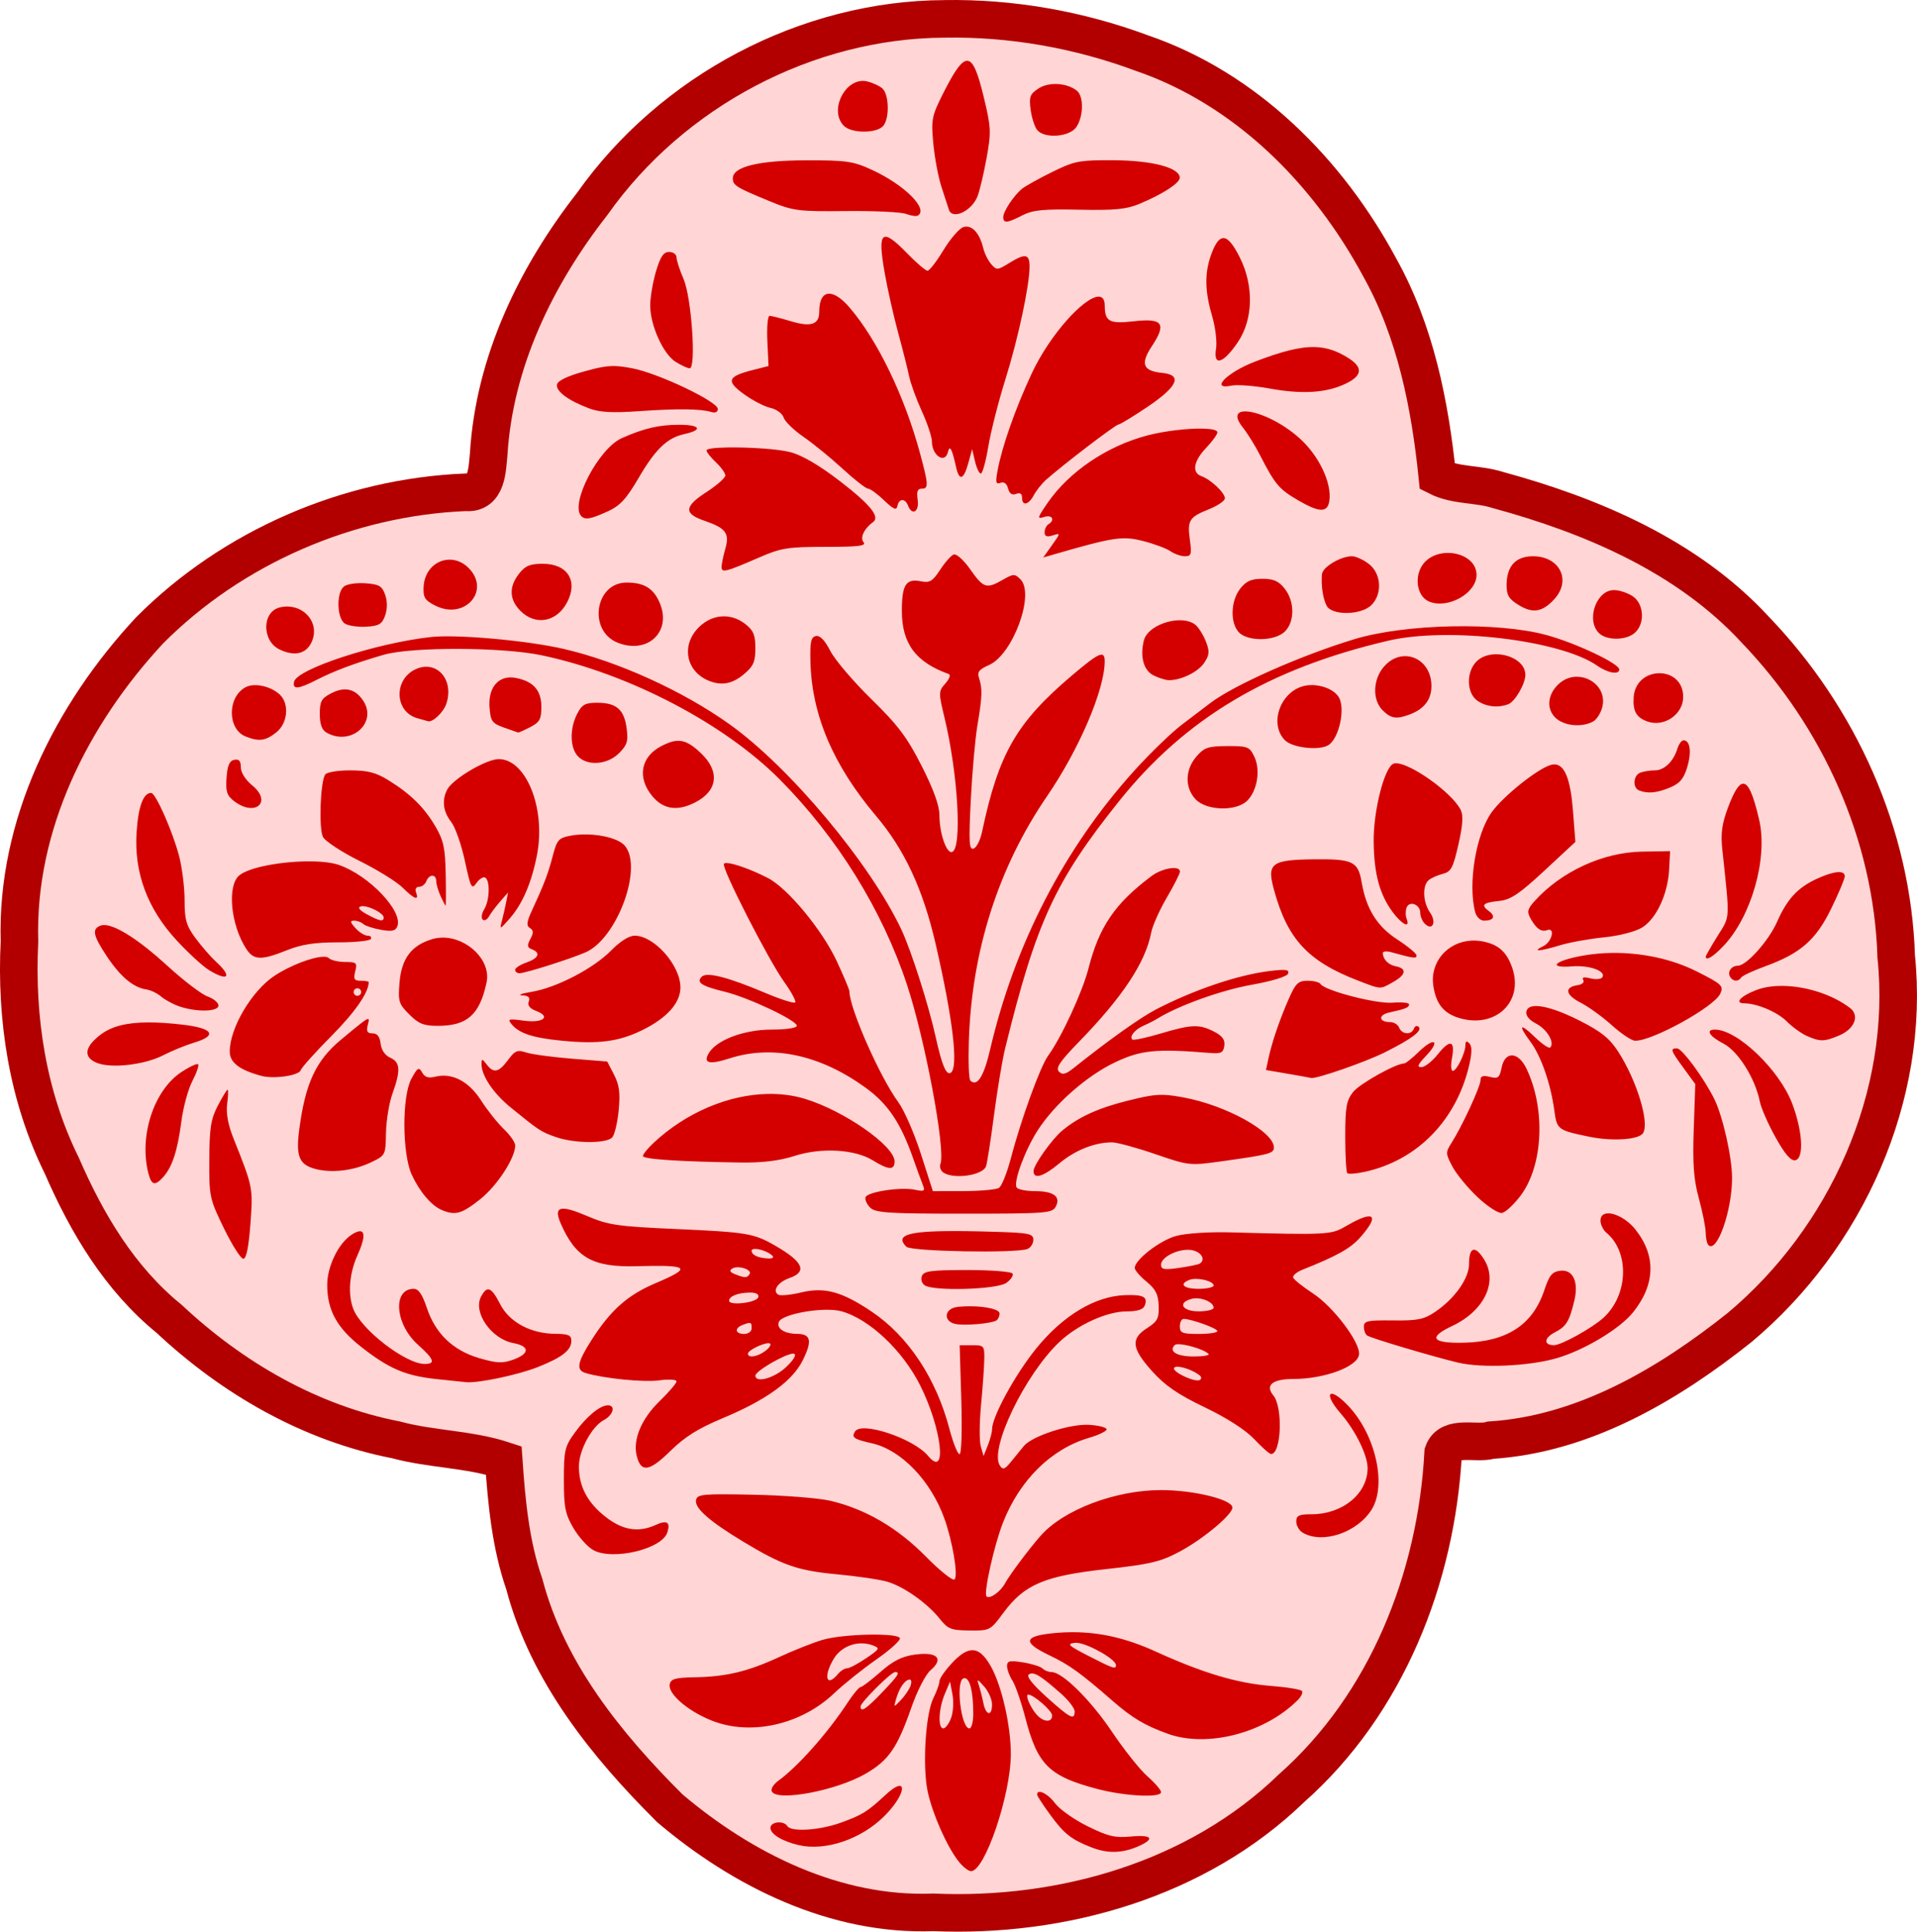 <?xml version="1.0" encoding="UTF-8" standalone="no"?>
<svg xmlns:rdf="http://www.w3.org/1999/02/22-rdf-syntax-ns#" xmlns="http://www.w3.org/2000/svg" height="145.11mm" width="144.04mm" version="1.1" xmlns:cc="http://creativecommons.org/ns#" xmlns:dc="http://purl.org/dc/elements/1.1/" viewBox="0 0 510.386 514.179">
<g transform="translate(-739.11 -230.29)">
<g>
<path d="m990.57 235.31c-36.787 0.189-72.596 19.266-93.784 49.254-14.995 19.198-26.078 42.053-27.573 66.669-0.404 3.995-0.398 10.642-6.119 10.097-31.242 1.254-62.152 14.595-84.203 36.802-20.75 22.337-35.527 51.742-34.601 82.799-1.021 20.464 2.152 41.225 11.305 59.7 6.659 15.345 15.416 30.041 28.555 40.726 16.873 15.799 37.537 27.746 60.371 32.196 9.409 2.544 19.495 2.429 28.703 5.469 0.766 11.06 1.79 22.297 5.483 32.946 6.17 23.45 21.846 42.827 38.701 59.623 19.448 16.498 44.143 28.73 70.191 27.734 34.373 1.497 70.283-8.741 95.383-33.054 25.333-22.429 38.576-55.975 40.362-89.327 1.717-4.814 8.885-2.126 12.702-3.307 24.761-1.591 47.178-14.827 66.175-29.951 28.443-23.782 45.568-61.59 41.737-98.812-0.998-32.47-15.155-63.694-37.557-87.006-18-19.493-43.379-30.315-68.539-37.158-5.21-1.686-11.171-1.055-16.064-3.543-1.973-19.198-5.815-38.636-15.354-55.702-13.736-25.527-35.597-47.598-63.454-57.093-16.71-6.197-34.589-9.366-52.417-9.062z" stroke="#b20000" stroke-width="10" fill="#ffd5d5"/>
<path d="m996.69 246.47c-1.579-0.112-3.526 2.828-6.519 8.771-2.986 5.93-3.17 6.868-2.578 13.23 0.35 3.766 1.335 8.994 2.189 11.617 0.854 2.623 1.737 5.332 1.963 6.019 0.917 2.791 6.08 0.379 7.621-3.561 0.579-1.479 1.665-6.064 2.412-10.189 1.258-6.949 1.2-8.15-0.783-16.352-1.515-6.263-2.725-9.425-4.305-9.537zm-27.785 5.359c-5.14-0.083-9.011 8.064-5.115 11.959 2.064 2.064 8.784 2.053 10.502-0.018 1.678-2.022 1.536-8.26-0.227-9.906-0.74-0.691-2.593-1.548-4.117-1.904-0.352-0.082-0.7-0.125-1.043-0.131zm51.902 0.844c-1.894-0.12-3.809 0.256-5.195 1.164-2.299 1.506-2.563 2.22-2.102 5.662 0.291 2.166 1.073 4.597 1.74 5.4 1.956 2.357 8.566 1.873 10.412-0.762 1.913-2.731 2.031-8.14 0.211-9.65-1.3-1.079-3.173-1.694-5.066-1.814zm11.781 20.271c-6.532 0.044-8.082 0.538-13.369 3.143-3.575 1.761-7.197 3.782-8.047 4.488-2.199 1.828-4.953 6.001-4.953 7.506 0 1.708 1.043 1.611 5.096-0.473 2.771-1.425 5.58-1.704 15.117-1.502 9.383 0.199 12.566-0.107 16-1.537 6.211-2.586 10.769-5.526 10.779-6.947 0.014-2.675-7.227-4.61-17.492-4.674-1.162-0.007-2.198-0.01-3.131-0.004zm-78.869 0.025c-12.64 0.022-19.5 1.703-19.5 4.779 0 1.871 0.866 2.416 9.5 5.975 6.625 2.731 7.729 2.877 20.625 2.746 7.494-0.076 14.694 0.265 16 0.758 1.306 0.493 2.712 0.698 3.125 0.455 2.928-1.724-3.536-8.172-12.197-12.17-4.995-2.305-6.76-2.562-17.553-2.543zm42.705 17.641c-0.271-0.003-0.545 0.04-0.82 0.127-1.079 0.343-3.464 3.098-5.297 6.123-1.833 3.025-3.745 5.498-4.248 5.498s-2.884-2.025-5.289-4.5c-6.948-7.149-8.107-6.178-6.113 5.117 0.765 4.336 2.375 11.483 3.576 15.883s2.511 9.589 2.91 11.529c0.399 1.941 1.929 6.158 3.4 9.371 1.471 3.213 2.676 6.823 2.676 8.021 0 3.781 3.491 6.092 4.271 2.828 0.479-2.002 1.101-0.852 2.164 4 0.833 3.804 2.022 3.438 3.246-1l1.035-3.75 0.766 3.25c0.422 1.788 1.119 3.25 1.551 3.25s1.33-3.263 1.996-7.25c0.666-3.987 2.696-11.975 4.51-17.75 3.412-10.861 6.461-25.066 6.461-30.109 0-3.408-1.127-3.593-5.486-0.898-3.053 1.887-3.299 1.9-4.732 0.25-0.832-0.957-1.779-2.867-2.103-4.242-0.84-3.554-2.575-5.729-4.473-5.748zm68.268 3.059c-1.001 0.107-1.915 1.336-2.846 3.662-2.055 5.135-2.063 10.198-0.029 17.047 0.879 2.96 1.353 6.895 1.053 8.744-0.78 4.804 1.935 3.979 5.816-1.77 4.084-6.049 4.295-14.97 0.533-22.494-1.806-3.613-3.24-5.327-4.527-5.189zm-147.43 3.689c-1.498 0-2.325 1.224-3.5 5.182-0.846 2.85-1.539 6.929-1.539 9.064 0 5.278 3.47 12.962 6.781 15.016 1.495 0.927 3.169 1.698 3.719 1.713 1.793 0.049 0.523-18.754-1.601-23.711-1.044-2.436-1.899-5.066-1.899-5.846s-0.882-1.418-1.961-1.418zm42.881 11.123c-1.804-0.191-2.92 1.44-2.92 4.838 0 3.341-2.212 4.081-7.465 2.5-2.67-0.803-5.259-1.461-5.756-1.461-0.497 0-0.763 3.008-0.592 6.684l0.312 6.682-4.211 1.068c-6.711 1.701-7.158 2.925-2.344 6.412 2.294 1.661 5.473 3.308 7.066 3.658 1.605 0.353 3.171 1.496 3.51 2.564 0.337 1.061 2.716 3.375 5.287 5.144 2.571 1.769 7.262 5.595 10.424 8.502 3.162 2.907 6.208 5.285 6.768 5.285 0.56 0 2.475 1.397 4.258 3.103 2.555 2.446 3.309 2.763 3.564 1.5 0.407-2.02 2.058-2.081 2.816-0.104 1.076 2.804 3.038 1.661 2.574-1.5-0.336-2.288-0.054-3 1.191-3 1.737 0 1.663-1.206-0.59-9.5-4.114-15.145-11.269-29.96-18.643-38.6-2.03-2.379-3.849-3.629-5.252-3.777zm71.389 0.777c-3.771 0.145-12.873 9.973-17.81 20.602-4.356 9.376-7.845 19.328-9.031 25.762-0.57 3.089-0.43 3.66 0.787 3.193 0.943-0.362 1.678 0.181 2.021 1.492 0.362 1.385 1.06 1.86 2.131 1.449 1.05-0.403 1.594-0.063 1.594 0.996 0 2.329 1.736 1.971 3.121-0.643 0.656-1.238 2.134-3.09 3.285-4.115 4.45-3.963 18.423-14.638 19.236-14.697 0.471-0.034 4.007-2.185 7.857-4.779 7.965-5.367 9.275-8.438 3.824-8.967-5.143-0.499-5.884-2.391-2.772-7.094 3.99-6.029 2.931-7.524-4.721-6.658-6.609 0.748-7.787 0.116-7.816-4.189-0.011-1.673-0.651-2.392-1.707-2.352zm57.73 13.418c-4.046-0.124-8.909 1.149-16.039 3.881-7.443 2.853-12.108 7.614-6.25 6.381 1.512-0.318 6.125 0.035 10.25 0.785 8.524 1.55 14.915 1.158 20-1.225 4.686-2.196 4.9-4.419 0.68-7.027-2.842-1.756-5.494-2.698-8.641-2.795zm-186.37 5.057c-2.289-0.066-4.391 0.365-8.17 1.404-4.524 1.244-7.111 2.485-7.312 3.51-0.35 1.783 2.997 4.266 8.57 6.357 2.787 1.046 6.164 1.233 13.242 0.734 10.196-0.718 16.448-0.649 19.25 0.215 1.067 0.329 1.75 0.015 1.75-0.805 0-1.947-15.694-9.434-22.607-10.785-1.909-0.373-3.349-0.591-4.723-0.631zm168.13 12.072c-2.563-0.152-3.502 1.167-0.996 4.301 1.21 1.514 3.239 4.779 4.508 7.254 4.051 7.901 5.087 9.128 10.188 12.098 5.708 3.323 7.861 3.353 8.322 0.117 0.676-4.742-2.783-11.993-7.924-16.615-4.817-4.331-10.802-6.959-14.098-7.154zm-151.09 3.553c-5.353 0-9.35 0.931-15.252 3.549-6.226 2.762-13.944 17.631-10.789 20.785 1.038 1.038 2.501 0.774 6.984-1.262 3.318-1.507 4.975-3.295 8.254-8.908 4.477-7.666 7.607-10.678 12.131-11.672 5.082-1.116 4.348-2.492-1.328-2.492zm139.39 1.025c-3.912-0.083-10.016 0.576-14.74 1.816-10.767 2.827-20.835 9.637-26.57 17.973-2.754 4.002-2.834 4.337-0.904 3.725 2.147-0.682 2.996 0.802 1.121 1.961-0.55 0.34-1 1.297-1 2.127 0 1.088 0.597 1.319 2.148 0.826 2.136-0.678 2.135-0.661-0.186 2.598l-2.334 3.281 2.436-0.707c16.31-4.725 18.628-5.081 24.082-3.699 2.944 0.746 6.241 1.967 7.326 2.715 1.085 0.748 2.832 1.359 3.885 1.359 1.677 0 1.841-0.526 1.328-4.271-0.728-5.311-0.227-6.128 5.066-8.246 2.336-0.935 4.248-2.247 4.248-2.916 0-1.451-3.786-5.015-6.25-5.885-2.625-0.927-2.114-4.003 1.25-7.523 1.65-1.727 3-3.593 3-4.148 0-0.618-1.559-0.935-3.906-0.984zm-126.46 5.016c-3.259 0.053-5.639 0.304-5.639 0.785 0 0.454 1.125 1.882 2.5 3.174 1.375 1.292 2.5 2.869 2.5 3.506s-2.274 2.631-5.053 4.432c-5.91 3.829-6.046 5.707-0.551 7.592 5.763 1.976 6.785 3.347 5.596 7.494-0.546 1.905-0.992 4.083-0.992 4.838 0 1.617 1.08 1.342 10-2.535 5.852-2.544 7.612-2.826 17.664-2.826 8.819 0 10.949-0.263 10.129-1.25-0.995-1.198 0.16-3.623 2.562-5.375 1.886-1.376-0.801-4.681-8.83-10.859-5.53-4.255-10.081-6.916-13.228-7.732-3.355-0.87-11.226-1.331-16.658-1.242zm191.34 28.076c-2.391 0.094-4.763 1.04-6.231 3.014-2.459 3.308-1.612 8.56 1.6 9.912 5.008 2.108 12.656-2.181 12.656-7.098 0-3.772-4.04-5.984-8.025-5.828zm-130.87 0.408c-0.126-0.025-0.235-0.02-0.326 0.016-0.706 0.277-2.333 2.117-3.615 4.09-1.983 3.052-2.744 3.505-5.104 3.033-3.972-0.794-5.064 0.909-5.064 7.889 0 8.684 3.715 13.677 12.5 16.801 0.55 0.196 0.14 1.325-0.912 2.51-1.845 2.078-1.853 2.396-0.234 9.104 3.62 14.998 4.736 34.851 2.01 35.75-1.483 0.489-3.363-4.992-3.363-9.805 0-2.541-1.559-6.86-4.73-13.102-3.888-7.652-6.279-10.825-13.422-17.811-4.78-4.675-9.684-10.434-10.896-12.799-1.453-2.834-2.758-4.185-3.828-3.967-1.317 0.269-1.595 1.552-1.467 6.799 0.345 14.176 6.05 27.594 17.455 41.066 7.625 9.007 12.522 19.531 15.896 34.164 4.611 19.992 6.12 32.921 3.996 34.234-1.185 0.732-2.344-2.027-3.992-9.498-1.865-8.455-6.484-22.942-9.086-28.5-8.249-17.618-29.769-43.35-45.828-54.797-12.501-8.911-29.807-16.758-44.256-20.068-9.738-2.231-28.293-3.889-35.168-3.143-14.53 1.578-35.804 8.529-36.498 11.926-0.434 2.124 1.098 1.993 6.016-0.516 4.764-2.43 10.06-4.413 17.809-6.668 7.415-2.158 31.572-2.089 42.072 0.119 23.196 4.878 48.597 18.124 63.453 33.092 15.276 15.39 27.251 34.704 33.824 54.555 4.84 14.616 10.341 44.038 8.924 47.73-0.311 0.81 0.062 1.869 0.83 2.356 2.871 1.818 10.38 0.702 11.293-1.678 0.294-0.767 1.252-6.891 2.129-13.609 0.877-6.718 2.208-14.708 2.957-17.756 8.255-33.583 13.267-44.476 30.26-65.75 17.667-22.118 39.896-35.381 71.758-42.82 16.003-3.736 45.916-0.153 55.654 6.668 2.778 1.946 5.846 2.471 5.846 1 0-1.57-11.454-6.997-19.332-9.158-12.927-3.546-37.644-3.023-51.168 1.082-14.395 4.37-32.127 12.234-38.434 17.047-1.412 1.077-4.816 3.664-7.566 5.75s-8.429 7.584-12.619 12.217c-18.63 20.597-31.855 46.176-38.398 74.27-1.674 7.187-3.475 9.994-5.264 8.205-0.382-0.382-0.558-5.05-0.393-10.373 0.751-24.121 7.845-46.36 20.846-65.344 8.547-12.48 15.328-28.354 15.328-35.885 0-3.023-1.446-2.398-8.695 3.752-14.823 12.574-19.551 20.806-23.975 41.723-0.456 2.158-1.466 4.132-2.242 4.387-1.19 0.391-1.307-1.635-0.74-12.924 0.369-7.363 1.165-16.314 1.768-19.889 1.282-7.606 1.358-9.766 0.438-12.541-0.546-1.646-0.035-2.325 2.635-3.5 6.361-2.798 12.286-18.914 8.387-22.812-1.524-1.524-1.864-1.516-4.689 0.105-4.367 2.506-5.139 2.264-8.66-2.732-1.572-2.231-3.235-3.823-4.115-3.994zm105.71 0.475c-3.003 0-7.799 2.875-7.971 4.777-0.271 3.005 0.26 6.548 1.26 8.416 1.405 2.626 9.204 2.499 11.896-0.193 2.978-2.978 2.667-8.329-0.635-10.926-1.449-1.14-3.498-2.074-4.551-2.074zm48.203 0c-4.626 0-7.018 2.638-7.018 7.738 0 2.642 0.641 3.682 3.246 5.266 3.773 2.295 6.327 1.856 9.504-1.639 4.563-5.019 1.362-11.365-5.732-11.365zm-287.97 0.918c-3.658-0.261-7.17 2.579-7.389 7.264-0.132 2.824 0.338 3.561 3.184 4.984 7.662 3.832 14.647-3.826 8.986-9.852-1.427-1.519-3.119-2.278-4.781-2.397zm24.373 1.082c-3.425 0-4.683 0.523-6.344 2.635-2.749 3.495-2.619 6.912 0.381 9.912 3.995 3.996 9.605 2.985 12.383-2.231 3.038-5.705 0.169-10.316-6.42-10.316zm191.58 4c-2.973 0-4.329 0.602-5.928 2.635-2.512 3.193-2.722 8.991-0.418 11.537 2.346 2.592 9.684 2.49 12.346-0.172 2.628-2.629 2.595-7.975-0.072-11.365-1.599-2.032-2.954-2.635-5.928-2.635zm-169.28 1c-8.43 0-10.359 12.791-2.412 15.992 7.941 3.199 14.442-2.865 11.254-10.496-1.643-3.931-4.159-5.496-8.842-5.496zm-70.457 0.152c-2.091-0.031-4.152 0.341-4.838 0.91-2.073 1.721-1.848 8.588 0.324 9.885 0.963 0.575 3.541 0.934 5.731 0.799 3.342-0.206 4.136-0.688 4.943-2.996 0.616-1.76 0.616-3.74 0-5.5-0.82-2.344-1.598-2.795-5.268-3.061-0.296-0.021-0.594-0.033-0.893-0.037zm333.33 1.848c-4.709 0-7.505 7.946-4.021 11.43 2.056 2.056 7.286 2.01 9.6-0.084 2.745-2.484 2.402-7.74-0.635-9.73-1.356-0.888-3.58-1.615-4.943-1.615zm-353.15 4.379c-0.679-0.009-1.381 0.069-2.096 0.248-4.751 1.192-4.783 8.889-0.047 11.178 4.176 2.018 7.395 1.12 8.748-2.439 1.727-4.543-1.854-8.923-6.605-8.986zm116.39 2.613c-2.455-0.066-4.907 0.921-6.918 2.932-4.872 4.872-3.339 12.025 3.078 14.371 3.225 1.179 5.973 0.599 8.922-1.883 2.565-2.158 3.078-3.311 3.078-6.928 0-3.496-0.512-4.74-2.635-6.41-1.704-1.341-3.616-2.03-5.525-2.082zm120.76 1.049c-3.91 0.147-8.412 2.371-9.162 5.357-1.085 4.322-0.076 7.986 2.564 9.314 1.375 0.692 3.219 1.265 4.1 1.273 3.277 0.03 7.82-2.214 9.418-4.652 1.395-2.129 1.457-3.005 0.41-5.676-0.681-1.737-1.928-3.721-2.773-4.408-1.124-0.915-2.779-1.276-4.557-1.209zm84.144 9.057c-1.798 0.09-3.524 0.684-4.742 1.902-2.802 2.802-2.683 8.408 0.223 10.443 2.325 1.629 5.489 1.988 8.232 0.936 1.797-0.69 4.545-5.422 4.545-7.828 0-3.411-4.302-5.652-8.258-5.453zm-23.295 0.502c-2.085-0.145-4.313 0.707-6.106 2.791-2.961 3.443-3.12 8.831-0.342 11.609 2.219 2.219 3.709 2.441 7.279 1.084 3.817-1.451 5.721-3.96 5.721-7.543 0-4.688-3.078-7.699-6.553-7.941zm-260.96 2.803c-0.954-0.018-1.977 0.201-3.025 0.703-5.855 2.806-5.495 11.321 0.549 13.004 1.367 0.381 2.627 0.736 2.801 0.791 1.242 0.392 4.136-2.338 4.906-4.629 1.769-5.258-1.095-9.791-5.23-9.869zm328.16 1.73c-3.224 0.023-6.52 2.161-6.809 6.391-0.249 3.656 0.683 5.348 3.537 6.414 4.495 1.679 9.648-1.796 9.648-6.508 0-4.228-3.153-6.32-6.377-6.297zm-22.42 0.951c-1.402 0.096-2.816 0.615-4.051 1.66-3.192 2.701-3.73 6.675-1.24 9.164 2.237 2.237 6.976 2.753 10.072 1.096 1.019-0.545 2.158-2.382 2.531-4.082 1.01-4.601-3.106-8.127-7.312-7.838zm-283.54 0.17c-3.605 0.088-5.822 3.177-5.467 7.963 0.273 3.687 0.666 4.242 3.805 5.369 1.925 0.692 3.634 1.29 3.799 1.332s1.627-0.61 3.25-1.449c2.486-1.286 2.951-2.126 2.951-5.344 0-4.399-2.084-6.797-6.713-7.723-0.568-0.114-1.11-0.161-1.625-0.148zm213.04 2.043c-0.429 0.018-0.853 0.067-1.268 0.145-6.566 1.232-9.882 10.108-5.438 14.553 2.035 2.035 9.251 2.804 11.6 1.236 2.885-1.926 4.539-9.984 2.635-12.836-1.307-1.957-4.525-3.227-7.529-3.098zm-281.43 0.031c-0.762 0.057-1.46 0.234-2.037 0.543-4.868 2.603-4.865 11.134 0 13.088h0.006c3.539 1.422 5.288 1.198 8.129-1.037 3.149-2.477 3.606-7.741 0.885-10.193-1.845-1.663-4.698-2.572-6.982-2.4zm24.506 1.111c-1.135-0.012-2.377 0.331-3.728 1.029-2.614 1.352-3.049 2.138-3.049 5.502 0 2.683 0.554 4.247 1.75 4.943 6.44 3.751 13.716-2.507 9.822-8.449-1.31-1.999-2.904-3.006-4.795-3.025zm67.057 3.555c-3.178 0-4.027 0.473-5.309 2.951-2 3.867-1.942 8.933 0.129 11.221 2.484 2.745 7.886 2.38 11.012-0.746 2.194-2.194 2.494-3.192 2.021-6.717-0.661-4.931-2.743-6.709-7.854-6.709zm289.26 10c-0.53 0-1.271 1.012-1.648 2.25-1.036 3.401-3.498 5.75-6.024 5.75-1.245 0-2.974 0.274-3.844 0.607-1.881 0.722-2.112 4.012-0.332 4.731 2.264 0.914 4.766 0.683 8.219-0.76 2.63-1.099 3.677-2.332 4.604-5.424 1.213-4.049 0.79-7.154-0.975-7.154zm-267.94 0.129c-1.223 0.066-2.546 0.539-4.178 1.383-5.558 2.874-6.554 8.464-2.391 13.412 2.946 3.501 6.697 4.015 11.432 1.566 5.986-3.096 6.543-8.279 1.408-13.121-2.469-2.328-4.233-3.35-6.271-3.24zm146.45 1.402c-5.119 0.027-6.128 0.372-8.223 2.807-3.027 3.519-3.116 8.257-0.213 11.348 2.887 3.073 10.853 3.288 13.77 0.371 2.689-2.689 3.571-8.213 1.873-11.721-1.278-2.639-1.775-2.833-7.207-2.805zm-193.96 3.469c-3.294 0-12.165 5.226-13.682 8.059-1.508 2.818-1.151 5.896 1.004 8.635 1.085 1.379 2.734 6.056 3.666 10.393 1.557 7.244 1.808 7.721 3.096 5.883 0.771-1.101 1.822-1.742 2.334-1.426 1.329 0.821 1.151 6.132-0.281 8.426-0.667 1.067-0.859 2.296-0.426 2.728 0.433 0.433 1.187 0.075 1.674-0.795s1.833-2.667 2.992-3.992l2.106-2.41-0.486 2.5c-0.268 1.375-0.779 3.625-1.139 5-0.638 2.441-0.592 2.43 1.996-0.5 3.454-3.91 5.892-9.562 7.334-17 2.389-12.327-2.873-25.5-10.188-25.5zm-69.963 0.135c-0.134 0.004-0.28 0.021-0.438 0.051-1.292 0.245-1.834 1.494-2.068 4.769-0.263 3.674 0.081 4.743 2 6.219 5.583 4.295 10.272 0.293 4.865-4.152-1.828-1.503-3.067-3.459-3.057-4.844 0.006-1.466-0.365-2.074-1.303-2.043zm308.87 0.975c-0.257 0.001-0.481 0.035-0.67 0.107-2.43 0.932-5.382 12.526-5.291 20.783 0.095 8.554 1.592 14.071 5.086 18.75 2.504 3.353 4.703 4.397 3.688 1.75-0.32-0.825-0.323-2.167-0.01-2.982 0.742-1.933 3.644-0.825 3.644 1.391 0 0.931 0.539 2.233 1.199 2.893 2.04 2.04 3.207-0.381 1.416-2.938-1.927-2.75-2.113-7.207-0.361-8.66 0.691-0.573 2.387-1.325 3.769-1.672 2.176-0.546 2.732-1.597 4.141-7.83 1.173-5.194 1.339-7.758 0.596-9.201-2.418-4.692-13.364-12.4-17.211-12.391zm42.338 0.303c-0.376-0.025-0.775 0.026-1.197 0.154-3.6 1.09-12.562 8.27-15.66 12.547-4.211 5.813-6.414 19.137-4.404 26.637 0.332 1.238 1.376 2.25 2.32 2.25 2.628 0 3.211-1.161 1.287-2.568-2.219-1.622-1.544-2.24 2.947-2.701 2.877-0.295 5.304-1.94 11.865-8.035l8.25-7.664-0.629-8.16c-0.641-8.308-2.148-12.281-4.779-12.459zm-320.81 1.588c-3.372 0-6.265 0.494-6.662 1.137-1.287 2.083-1.701 14.466-0.555 16.607 0.609 1.138 4.999 4.005 9.756 6.373 4.757 2.368 9.905 5.56 11.44 7.094 3.086 3.086 4.462 3.581 3.582 1.289-0.338-0.881-0.014-1.5 0.785-1.5 0.749 0 1.621-0.675 1.938-1.5 0.737-1.92 2.639-1.954 2.639-0.047 0 0.799 0.522 2.599 1.16 4s1.243 2.547 1.344 2.547c0.101 0 0.112-3.754 0.025-8.344-0.133-7.013-0.574-9.048-2.756-12.75-3.014-5.112-6.573-8.611-12.504-12.285-3.327-2.061-5.503-2.621-10.191-2.621zm370.81 3.545c-1.157 0.116-2.412 2.24-3.939 6.299-1.639 4.355-1.994 6.922-1.543 11.156 2.053 19.26 2.143 17.605-1.264 23.086-1.726 2.777-3.139 5.242-3.139 5.481 0 1.244 1.947 0.077 4.701-2.816 7.462-7.84 11.881-23.396 9.531-33.551-1.535-6.636-2.86-9.804-4.348-9.654zm-423.79 2.455c-2.095 0-3.434 3.642-3.877 10.543-0.686 10.683 2.885 20.289 10.668 28.707 3.089 3.341 6.967 6.899 8.617 7.908 5.157 3.153 6.269 1.82 1.863-2.232-1.45-1.333-3.925-4.179-5.5-6.324-2.418-3.292-2.863-4.858-2.863-10.041 0-3.377-0.654-8.65-1.453-11.717-1.721-6.609-6.252-16.844-7.455-16.844zm115.9 11.051c-1.464-0.018-2.929 0.09-4.291 0.346-3.111 0.584-3.573 1.116-4.684 5.377-1.24 4.758-2.287 7.497-5.557 14.57-1.393 3.012-1.502 4.012-0.514 4.623 0.972 0.601 0.996 1.272 0.113 2.922-0.928 1.734-0.851 2.255 0.399 2.734 2.42 0.929 1.818 2.386-1.457 3.527-1.65 0.575-3 1.453-3 1.949 0 0.496 0.531 0.9 1.18 0.9 1.512 0 13.337-3.742 17.543-5.553 8.368-3.602 15.379-22.477 10.527-28.34-1.494-1.806-5.869-3.002-10.26-3.057zm288.51 4.449-7.5 0.129c-10.414 0.177-21.554 5.331-28.664 13.264-1.802 2.01-1.969 2.765-1 4.512 1.513 2.729 2.867 3.684 4.414 3.117 2.251-0.825 1.32 3.141-1 4.26-3.211 1.548-1.041 1.438 4.438-0.225 2.578-0.782 7.837-1.732 11.688-2.111 4.016-0.396 8.335-1.502 10.131-2.594 3.831-2.33 6.896-8.885 7.24-15.486l0.254-4.865zm-94.709 2.17c-11.448 0.124-12.675 1.038-10.781 8.016 3.591 13.233 9.058 19.14 22.49 24.301 6.193 2.379 5.721 2.365 9.412 0.264 3.336-1.899 3.536-3.537 0.504-4.115-1.915-0.365-3.371-1.864-3.4-3.5-0.01-0.477 0.997-0.586 2.234-0.242 5.98 1.66 6.75 1.76 6.75 0.885 0-0.517-2.303-2.431-5.115-4.254-5.401-3.5-8.302-8.155-9.504-15.254-0.934-5.518-2.361-6.21-12.59-6.1zm-267.83 0.549c-7.142 0.023-15.744 1.528-18.41 3.74-3.292 2.732-2.28 13.228 1.889 19.59 1.967 3.002 3.957 3.064 10.773 0.336 3.902-1.561 7.45-2.114 13.543-2.106 4.541 0.006 8.505-0.391 8.809-0.883s-0.079-0.896-0.852-0.896c-0.772 0-2.217-0.9-3.213-2-1.437-1.588-1.51-2-0.355-2 0.8 0 1.882 0.396 2.404 0.879s2.643 1.181 4.713 1.549c2.949 0.524 3.897 0.322 4.379-0.934 1.539-4.011-7.543-13.546-15.541-16.316-1.948-0.675-4.892-0.969-8.139-0.959zm111.44 0.447c-0.434-0.019-0.72 0.047-0.82 0.209-0.668 1.081 11.843 25.579 16.062 31.453 1.924 2.678 3.238 5.129 2.92 5.447-0.318 0.318-3.836-0.797-7.818-2.478-10.155-4.288-15.723-5.715-17.064-4.373-1.532 1.532-0.051 2.499 6.125 4 6.293 1.529 19.199 7.622 19.199 9.064 0 0.584-2.873 1.012-6.789 1.012-7.198 0-14.518 2.734-16.613 6.203-1.669 2.763 0.048 3.216 5.506 1.453 11.365-3.67 24.056-0.95 36.096 7.734 6.014 4.338 9.419 9.37 12.736 18.818 1.022 2.911 2.197 6.13 2.611 7.154 0.658 1.628 0.389 1.787-2.147 1.262-3.806-0.788-12.631 0.564-13.113 2.01-0.208 0.623 0.349 1.861 1.238 2.75 1.396 1.396 4.802 1.615 25.01 1.615 21.723 0 23.465-0.131 24.383-1.846 1.436-2.684-0.53-4.154-5.559-4.154-2.333 0-4.514-0.44-4.848-0.979-0.899-1.454 2.2-9.865 5.582-15.152 4.483-7.008 13.103-14.593 20.646-18.166 6.877-3.258 10.843-3.648 25.26-2.484 2.946 0.238 3.548-0.065 3.811-1.91 0.227-1.593-0.51-2.618-2.699-3.75-3.949-2.042-6.019-1.967-14.35 0.514-3.825 1.139-7.182 1.844-7.459 1.566-0.817-0.817 0.724-2.689 3.043-3.697 1.184-0.515 2.829-1.354 3.654-1.865 5.549-3.441 16.915-7.532 24.932-8.973 5.717-1.028 9.607-2.223 9.877-3.031 0.352-1.058-0.692-1.191-5.035-0.648-8.435 1.054-20.005 4.968-30.102 10.184-4.199 2.169-12.654 8.18-21.926 15.588-2.152 1.72-3.016 1.937-3.961 0.992-0.945-0.945 0.22-2.681 5.344-7.949 11.638-11.968 17.698-21.131 19.211-29.047 0.348-1.82 2.214-6.006 4.146-9.303s3.514-6.421 3.514-6.941c0-1.729-4.688-0.979-7.615 1.219-9.709 7.289-13.904 13.442-16.74 24.553-1.593 6.241-7.221 18.414-10.732 23.213-2.102 2.873-7.216 16.953-9.979 27.473-0.997 3.797-2.404 7.277-3.125 7.734-0.721 0.457-4.974 0.84-9.453 0.848l-8.145 0.014-3.182-9.904c-1.749-5.448-4.449-11.635-6-13.75-4.943-6.74-13.029-25.054-13.029-29.506 0-0.457-1.525-4.094-3.387-8.084-3.878-8.309-13.057-19.391-18.301-22.094-4.368-2.251-9.034-3.915-10.916-3.996zm295.59 2.436c-1.297 0.12-3.171 0.721-5.484 1.789-5.043 2.327-7.839 5.359-10.51 11.396-2.26 5.109-8.16 11.713-10.465 11.713-1.738 0-2.856 1.656-2.025 3 0.757 1.225 2.198 1.298 2.91 0.146 0.291-0.47 3.173-1.819 6.406-2.998 9.427-3.437 13.501-7.003 17.592-15.395 1.975-4.051 3.592-7.904 3.592-8.56 0-0.853-0.719-1.212-2.016-1.092zm-392.43 9.045c1.914 0.095 5.445 1.927 5.445 3.023 0 1.188-1.082 0.978-4.5-0.873-1.897-1.028-2.505-1.791-1.652-2.076 0.192-0.064 0.434-0.088 0.707-0.074zm-68.762 5.027c-0.457-0.028-0.854 0.021-1.188 0.148-2.344 0.899-1.996 2.611 1.645 8.109 3.577 5.402 7.076 8.366 10.455 8.857 1.213 0.176 3.013 1.026 4 1.887 0.987 0.861 3.145 2.037 4.795 2.615 4.558 1.597 10.5 1.49 10.5-0.191 0-0.771-1.295-1.855-2.877-2.406-1.582-0.551-6.419-4.246-10.75-8.211-7.279-6.664-13.381-10.611-16.58-10.809zm141.01 2.826c-1.464 0-3.874 1.517-6.209 3.908-4.671 4.784-14.526 9.921-21.158 11.031-2.713 0.454-3.873 0.879-2.576 0.943 1.683 0.084 2.189 0.557 1.77 1.65-0.393 1.024 0.256 1.853 1.953 2.498 4.083 1.552 1.838 3.298-3.33 2.59-4.037-0.553-4.356-0.454-3.16 0.986 2.001 2.412 5.668 3.603 13.412 4.359 9.718 0.95 15.118 0.235 21.361-2.832 6.548-3.216 10.139-7.233 10.139-11.342 0-5.899-6.982-13.793-12.201-13.793zm-51.086 0.514c-0.93 0.004-1.862 0.133-2.773 0.402-5.539 1.637-8.197 5.15-8.727 11.533-0.418 5.041-0.218 5.7 2.59 8.508 2.495 2.495 3.858 3.043 7.572 3.043 7.844 0 11.159-2.934 13-11.504 1.283-5.972-5.151-12.009-11.662-11.982zm273.97 0.797c-6.39 0.289-11.239 5.669-10.213 12.164 0.751 4.755 2.792 7.24 6.951 8.461 9.623 2.826 17.147-4.341 14.041-13.375-1.469-4.273-3.72-6.267-7.959-7.051-0.963-0.178-1.907-0.241-2.82-0.199zm37.256 3.283c-2.658 0.04-5.297 0.286-7.854 0.748-7.431 1.342-9.349 3.354-2.691 2.824 4.587-0.365 9.091 1.246 8.076 2.889-0.324 0.524-1.754 0.662-3.178 0.305-1.726-0.433-2.366-0.292-1.924 0.424 0.381 0.617-0.268 1.212-1.524 1.397-3.594 0.528-3.221 2.586 0.844 4.66 2.099 1.071 5.84 3.778 8.314 6.014 2.474 2.236 5.249 4.083 6.166 4.106 4.557 0.112 21.077-9.004 22.676-12.514 0.947-2.079 0.504-2.502-6.16-5.881-6.621-3.357-14.771-5.092-22.746-4.971zm-342.95 1.012c-2.81 0.025-8.805 2.249-13.068 5.07-6.071 4.018-11.914 13.915-11.914 20.18 0 2.916 2.631 4.92 8.5 6.479 3.272 0.869 9.924-0.104 10.389-1.52 0.238-0.723 3.926-4.832 8.197-9.133 6.306-6.349 9.914-11.563 9.914-14.33 0-0.193-0.95-0.352-2.109-0.352-1.75 0-2.001-0.425-1.48-2.5 0.575-2.291 0.35-2.5-2.691-2.5-1.825 0-3.788-0.468-4.361-1.041-0.249-0.249-0.727-0.359-1.375-0.354zm262 6.394c-2.483 0-3.186 0.662-4.955 4.662-2.454 5.548-4.548 11.66-5.469 15.967l-0.668 3.129 5.803 0.994c3.192 0.546 5.978 1.05 6.193 1.121 1.169 0.383 14.475-4.236 19.625-6.811 7.238-3.619 10.112-5.784 9.023-6.801-0.448-0.418-1.014-0.199-1.26 0.488-0.619 1.734-3.22 1.568-3.918-0.25-0.317-0.825-1.401-1.5-2.41-1.5-3.049 0-3.229-1.897-0.242-2.553 4.413-0.969 5.291-1.33 5.291-2.172 0-0.434-1.992-0.631-4.424-0.438-4.375 0.348-18.076-3.216-19.17-4.986-0.289-0.468-1.828-0.852-3.42-0.852zm126.89 1.377c-2.727-0.07-5.283 0.271-7.391 1.076-4.233 1.617-5.986 3.54-3.236 3.553 3.374 0.015 8.788 2.305 11.234 4.752 1.502 1.502 3.92 3.26 5.373 3.906 3.561 1.583 4.639 1.573 8.578-0.072 4.183-1.748 5.609-5.328 2.936-7.363-4.673-3.557-11.495-5.698-17.494-5.852zm-379.88 0.623c0.55 0 1 0.45 1 1s-0.45 1-1 1-1-0.45-1-1 0.45-1 1-1zm313.84 4.727c-1.496-0.006-2.41 0.477-2.615 1.467-0.223 1.073 0.744 2.258 2.641 3.238 2.875 1.486 4.972 5.064 3.709 6.326-0.334 0.333-2.175-0.914-4.092-2.772-4.025-3.901-4.548-3.275-1.111 1.332 2.749 3.685 5.324 11.091 6.266 18.021 0.721 5.306 0.867 5.418 9.285 7.166 6.106 1.268 13.141 0.825 14.336-0.904 1.836-2.655-1.582-13.967-6.549-21.674-2.297-3.565-4.532-5.378-10.125-8.219-5.141-2.611-9.251-3.973-11.744-3.982zm-311 3.455c-0.534-0.044-2.376 1.485-7.271 5.553-6.643 5.52-9.47 11.64-11.068 23.959-0.886 6.832-0.053 9.077 3.811 10.258 4.354 1.33 10.392 0.707 15.188-1.568 3.987-1.891 4-1.919 4.109-7.891 0.06-3.296 0.84-8.017 1.734-10.492 2.213-6.124 2.075-8.341-0.594-9.512-1.391-0.61-2.371-2.039-2.566-3.738-0.217-1.889-0.892-2.75-2.156-2.75-1.413 0-1.707-0.522-1.262-2.25 0.245-0.95 0.397-1.542 0.076-1.568zm-58.564 0.906c-5.849 0.023-9.807 1.081-12.68 3.272-4.332 3.304-4.643 6.072-0.848 7.535 3.877 1.495 12.643 0.459 17.574-2.076 2.297-1.181 5.976-2.684 8.176-3.342 6.339-1.895 5.116-3.847-3-4.789-3.515-0.408-6.564-0.61-9.223-0.6zm417.16 1.912c-2.584 0-1.506 1.767 2.273 3.728 3.914 2.031 8.436 9.243 9.672 15.424 0.351 1.754 2.246 6.063 4.211 9.576 2.501 4.473 4.072 6.285 5.24 6.045 2.352-0.483 1.962-7.674-0.814-15.041-3.388-8.988-14.595-19.732-20.582-19.732zm-66.039 3.195c-0.27-0.043-0.395 0.257-0.395 0.906 0 2.111-2.327 6.882-3.361 6.891-0.474 0.004-0.574-1.532-0.221-3.414 0.885-4.717-0.507-5.093-3.762-1.014-1.508 1.89-3.482 3.436-4.387 3.436-1.254 0-0.963-0.709 1.221-2.988 3.914-4.086 2.29-5.161-1.803-1.193-1.805 1.75-3.585 3.182-3.955 3.182-2.223 0-11.913 5.413-13.656 7.629-1.761 2.239-2.076 4.041-2.076 11.84 0 5.059 0.247 9.446 0.549 9.748 0.302 0.302 2.44 0.131 4.75-0.381 14.035-3.108 24.463-13.891 27.789-28.732 0.675-3.01 0.659-4.755-0.049-5.463-0.27-0.27-0.483-0.42-0.644-0.445zm55.939 1.805c-1.885 0-1.722 0.488 1.764 5.26l3.098 4.24-0.41 11.975c-0.321 9.364-0.022 13.396 1.373 18.5 0.981 3.59 1.796 7.689 1.812 9.109 0.016 1.421 0.339 2.894 0.719 3.273 2.263 2.263 6.278-9.077 6.299-17.793 0.013-5.486-2.445-16.447-4.723-21.064-2.737-5.548-8.586-13.5-9.932-13.5zm-308.48 0.721c-0.911 0.115-1.607 0.811-2.762 2.373-2.473 3.345-3.827 3.62-5.697 1.156-1.155-1.522-1.331-1.54-1.359-0.152-0.061 3.087 3.108 7.833 7.764 11.625 7.535 6.137 7.997 6.441 11.945 7.85 4.982 1.778 13.688 1.821 15.137 0.076 0.617-0.744 1.376-4.006 1.685-7.25 0.435-4.557 0.15-6.694-1.25-9.398l-1.812-3.5-9.5-0.764c-5.225-0.42-10.684-1.165-12.131-1.656-0.848-0.288-1.473-0.428-2.019-0.359zm264.61 1.15c-1.272-0.059-2.383 1.013-2.828 3.238-0.545 2.724-0.932 3.033-3.125 2.482-1.86-0.467-2.502-0.233-2.502 0.912 0 1.651-4.917 12.269-7.715 16.658-1.609 2.525-1.595 2.848 0.26 6.33 1.075 2.018 4.106 5.688 6.734 8.156 2.633 2.472 5.531 4.343 6.453 4.166 0.92-0.177 3.111-2.208 4.869-4.514 6.08-7.971 6.818-23.061 1.656-33.885-1.095-2.296-2.53-3.486-3.803-3.545zm-350.07 2.311c-0.607 0.004-2.374 0.872-4.262 2.121-7.361 4.872-11.33 17.042-8.787 26.947 0.821 3.196 1.743 3.431 3.943 1 2.396-2.647 3.826-7.012 4.818-14.686 0.493-3.815 1.819-8.705 2.947-10.869 1.128-2.164 1.815-4.171 1.525-4.461-0.036-0.036-0.099-0.053-0.185-0.053zm58.982 1.287c-0.455-0.054-0.975 0.73-2 2.611-2.545 4.67-2.479 20.012 0.109 25.594 2.108 4.545 5.264 8.23 8.027 9.373 3.585 1.483 5.248 1.011 10.16-2.879 4.52-3.58 9.34-10.979 9.34-14.34 0-0.799-1.368-2.765-3.041-4.367s-4.405-5.035-6.07-7.631c-3.279-5.109-7.734-7.408-12.191-6.289-1.802 0.452-2.779 0.137-3.486-1.127-0.324-0.579-0.574-0.913-0.848-0.945zm-50.939 5.531c-0.211 0-1.383 1.913-2.603 4.25-1.853 3.549-2.227 5.924-2.27 14.396-0.05 9.828 0.072 10.4 3.898 18.25 2.173 4.457 4.493 8.104 5.156 8.104 0.806 0 1.435-3.073 1.893-9.25 0.716-9.67 0.698-9.762-4.49-22.75-1.47-3.68-2.034-6.741-1.699-9.25 0.275-2.062 0.327-3.75 0.115-3.75zm143.73 1.125c-10.366 0.226-21.615 4.899-30.309 13.02-1.565 1.462-2.846 3.041-2.846 3.508 0.001 0.844 9.757 1.492 26 1.727 5.86 0.085 10.321-0.461 14.363-1.756 7.159-2.294 16.056-1.784 20.881 1.199 4.176 2.581 5.756 2.654 5.756 0.264 0-4.129-13.417-13.486-23.9-16.668-3.132-0.951-6.49-1.368-9.945-1.293zm105.48 0.248c-2.555-0.073-4.934 0.398-9.565 1.551-7.859 1.956-13.134 4.369-17.469 7.992-2.742 2.292-7.604 9.155-7.604 10.734 0 2.3 2.632 1.499 6.963-2.119 4.119-3.442 9.341-5.515 13.918-5.525 1.31-0.003 6.479 1.402 11.486 3.121 8.965 3.078 9.233 3.108 17.617 1.941 12.814-1.784 14.016-2.101 14.016-3.695 0-4.18-12.72-11.22-24.049-13.312-2.185-0.403-3.781-0.644-5.314-0.688zm-160 30.3c-1.552 0.09-1.63 1.373-0.518 3.928 3.966 9.107 8.535 11.692 20.109 11.381 14.248-0.383 15.029 0.314 5.084 4.541-7.39 3.141-11.887 7.135-16.955 15.059-3.824 5.978-4.212 8.041-1.656 8.816 4.799 1.456 15.512 2.53 19.621 1.967 2.549-0.349 4.629-0.23 4.629 0.266 0 0.495-2.025 2.863-4.498 5.26-4.848 4.698-7.182 10.269-6.104 14.564 1.139 4.538 3.35 4.225 8.93-1.264 3.836-3.773 7.412-6.022 13.852-8.709 11.686-4.876 18.618-9.867 21.398-15.408 2.6-5.181 2.218-7.065-1.436-7.086-3.411-0.02-5.576-1.415-4.906-3.16 0.835-2.177 12.008-4.106 16.607-2.867 7.385 1.988 16.298 10.347 21.008 19.699 5.805 11.526 7.319 25.074 2.1 18.785-3.836-4.622-17.719-9.246-19.434-6.473-0.989 1.601-0.326 2.062 4.561 3.16 7.696 1.729 15.562 9.874 19.184 19.869 2.213 6.108 3.769 15.309 2.764 16.348-0.451 0.466-3.905-2.285-7.674-6.115-7.509-7.632-16.106-12.645-25.428-14.824-3.067-0.717-12.284-1.439-20.482-1.605-13.548-0.275-14.938-0.142-15.248 1.451-0.412 2.114 3.599 5.64 12.551 11.039 10.458 6.308 14.527 7.725 24.992 8.697 5.37 0.499 11.388 1.385 13.375 1.969 4.408 1.294 10.691 5.734 13.961 9.865 2.168 2.739 3.015 3.072 7.93 3.121 5.426 0.055 5.549-0.011 9.01-4.695 5.578-7.55 10.928-9.832 27.266-11.635 11.877-1.311 14.579-1.954 19.707-4.688 6.179-3.293 14.016-9.831 14.016-11.693 0-2.143-10.27-4.664-19-4.664-12.185 0-25.992 5.243-32.09 12.186-3.165 3.604-8.136 10.254-9.479 12.682-1.247 2.255-4.088 4.242-4.902 3.428-0.83-0.83 2.056-13.741 4.4-19.689 4.466-11.332 12.887-19.604 22.94-22.535 2.546-0.743 4.631-1.752 4.631-2.244 0-0.492-2.063-1.029-4.584-1.193-5.102-0.332-15.258 2.957-17.469 5.658-0.738 0.901-2.255 2.764-3.373 4.139-1.687 2.074-2.196 2.254-2.988 1.049-2.886-4.392 6.664-24.222 15.854-32.916 4.823-4.563 12.617-8.111 17.842-8.123 2.93-0.007 4.468-0.497 4.873-1.553 0.893-2.328-0.355-2.968-5.393-2.773-7.87 0.305-16.427 5.467-23.477 14.162-5.63 6.944-11.785 18.209-11.785 21.568 0 0.801-0.508 2.723-1.127 4.271l-1.125 2.814-0.742-2.574c-0.408-1.417-0.378-6.367 0.065-11 0.442-4.633 0.83-10.113 0.865-12.176 0.06-3.591-0.076-3.75-3.246-3.75h-3.311l0.435 14.5c0.254 8.44 0.053 14.5-0.48 14.5-0.504 0-1.714-3.038-2.688-6.75-3.515-13.398-10.956-24.627-20.646-31.154-7.995-5.386-12.583-6.634-18.848-5.131-2.782 0.667-5.51 0.933-6.062 0.592-1.673-1.034-0.107-3.354 2.99-4.434 4.863-1.695 3.605-4.4-4.08-8.77-5.495-3.125-7.407-3.439-26-4.268-15.841-0.706-18.106-1.037-23.883-3.5-3.125-1.333-5.224-1.984-6.432-1.914zm278.32 1.242c-1.196 0.021-2.006 0.617-2.006 1.9 0 1.067 0.703 2.526 1.565 3.24 6.21 5.154 5.846 16.568-0.721 22.602-2.991 2.748-11.27 7.344-13.228 7.344-2.815 0-2.686-1.912 0.23-3.42 3.053-1.579 3.862-2.898 5.193-8.463 1.192-4.981-0.375-8.329-3.711-7.934-2.209 0.262-2.949 1.159-4.295 5.197-3.073 9.222-9.951 13.703-21.432 13.963-8.501 0.193-9.613-1.388-3.121-4.439 8.552-4.019 12.268-11.721 8.543-17.703-2.415-3.878-4.024-3.4-4.024 1.197 0 3.831-3.791 9.191-9 12.727-2.979 2.022-4.654 2.362-11.25 2.287-6.795-0.077-7.75 0.132-7.75 1.691 0 0.978 0.413 2.035 0.918 2.348 1.238 0.765 17.242 5.531 24.082 7.172 6.395 1.534 19.008 0.975 26.371-1.168 7.329-2.134 16.773-7.808 20.299-12.195 5.978-7.438 6.172-15.168 0.557-22.129-2.163-2.682-5.227-4.251-7.221-4.217zm-63.924 0.824c-1.152 0.125-3.201 1.012-6.082 2.705-3.681 2.163-5.027 2.232-30.5 1.529-5.76-0.159-11.908 0.248-14.5 0.961-4.335 1.192-10.991 6.338-11.01 8.514 0 0.58 1.4 2.21 3.121 3.625 2.457 2.019 3.156 3.407 3.258 6.453 0.112 3.342-0.316 4.164-3.082 5.928-4.426 2.822-4.131 5.393 1.308 11.443 3.486 3.877 6.88 6.209 14.059 9.654 5.913 2.838 10.849 6.012 13.154 8.461 2.03 2.156 4.039 3.936 4.465 3.955 2.747 0.121 3.241-12.435 0.613-15.602-2.234-2.692-0.22-4.365 5.26-4.365 8.398 0 17.211-3.277 17.57-6.533 0.35-3.172-6.82-12.669-12.246-16.223-2.735-1.791-5.12-3.698-5.301-4.236s0.944-1.484 2.5-2.103c9.225-3.67 12.802-5.678 15.408-8.646 3.355-3.821 3.925-5.728 2.004-5.519zm-112.77 3.906c-10.47 0.164-12.885 1.386-10.115 4.156 1.265 1.265 29.132 1.778 32.219 0.594 0.87-0.334 1.582-1.43 1.582-2.436 0-1.635-1.108-1.864-10.426-2.144-5.386-0.162-9.77-0.225-13.26-0.17zm-155.73 0.031c-0.52 0.046-1.231 0.356-2.127 0.943-3.481 2.281-6.459 8.425-6.459 13.322 0 6.735 2.564 11.423 9.029 16.502 7.398 5.812 11.767 7.687 19.971 8.572 3.575 0.386 7.175 0.763 8 0.838 3.21 0.291 13.764-1.931 19-4 6.533-2.582 9-4.503 9-7.008 0-1.5-0.794-1.849-4.25-1.867-6.556-0.034-12.262-3.097-14.713-7.902-2.328-4.564-3.462-5.02-5.059-2.037-2.247 4.198 2.685 11.301 8.619 12.414 4.369 0.82 4.351 2.802-0.041 4.391-2.872 1.038-4.377 0.975-9.055-0.385-6.995-2.034-11.706-6.545-13.978-13.387-1.192-3.588-2.211-5.072-3.482-5.072-5.685 0-5.005 9.385 1.076 14.844 4.37 3.923 4.811 5.156 1.842 5.156-5.086 0-16.914-9.119-19.023-14.666-1.491-3.922-1.054-9.476 1.121-14.271 1.946-4.289 2.09-6.526 0.529-6.387zm105.05 4.715c1.173-0.133 3.663 0.647 4.814 1.723 0.575 0.537 0.18 0.856-1 0.809-2.724-0.11-4.449-0.914-4.449-2.072 0-0.27 0.244-0.415 0.635-0.459zm115.34 0.221c0.449-0.009 0.885 0.022 1.293 0.1 2.537 0.485 3.707 2.611 1.982 3.603-0.412 0.237-2.888 0.742-5.5 1.121-3.903 0.566-4.75 0.414-4.75-0.848 0-1.886 3.83-3.916 6.975-3.977zm-119.67 4.652c1.695-0.006 3.709 0.901 3.148 1.809-0.661 1.07-1.223 1.075-3.889 0.031-1.341-0.525-1.569-0.983-0.742-1.494 0.387-0.239 0.917-0.344 1.482-0.346zm61.102 0.736c-9.597 0-11.572 0.262-12.086 1.602-0.338 0.881 0.014 1.998 0.781 2.484 2.522 1.597 19.194 1.094 21.689-0.654 1.232-0.863 1.981-1.988 1.664-2.5-0.317-0.512-5.739-0.932-12.049-0.932zm61 2.356c2.081 0.033 4.592 0.847 4.592 1.754 0 0.49-1.8 0.891-4 0.891-4.04 0-5.332-1.274-2.422-2.391 0.489-0.188 1.136-0.265 1.83-0.254zm-118.74 3.644c1.554 0 2.347 0.474 2.092 1.25-0.481 1.464-7.756 2.325-7.756 0.918 0-1.222 2.471-2.168 5.664-2.168zm118.42 1.531c2.237-0.117 4.916 1.139 4.916 2.504 0 0.531-1.8 0.965-4 0.965-4.397 0-5.682-2.327-1.84-3.332 0.292-0.076 0.604-0.12 0.924-0.137zm-59.38 2.12c-1.298-0.025-2.651 0.028-3.951 0.178-3.469 0.399-3.847 3.814-0.5 4.521 2.446 0.517 9.542-0.089 10.904-0.932 0.465-0.287 0.846-1.126 0.846-1.863 0-1.047-3.403-1.831-7.299-1.904zm56.314 3.361c2.037 0 8.984 2.509 8.984 3.244 0 0.416-2.25 0.756-5 0.756-4.333 0-5-0.267-5-2 0-1.1 0.457-2 1.016-2zm-115.69 1.07c0.599-0.042 0.672 0.378 0.672 1.43 0 0.833-0.889 1.5-2 1.5-2.384 0-2.652-1.535-0.418-2.393 0.838-0.322 1.387-0.512 1.746-0.537zm5.141 5.391c0.21 0.002 0.368 0.044 0.457 0.133 0.314 0.314-0.302 1.208-1.369 1.988-2.086 1.526-4.562 1.889-4.549 0.668 0.009-0.902 3.991-2.802 5.461-2.789zm108.75 0.289c1.869-0.208 7.162 1.3 8.428 2.566 0.377 0.377-1.388 0.684-3.922 0.684-4.547 0-6.781-1.342-5.074-3.049 0.106-0.106 0.301-0.171 0.568-0.201zm-102.28 2.498c0.144-0.01 0.264-0.001 0.354 0.029 0.722 0.248-0.141 1.679-2.15 3.568-3.117 2.931-8.145 4.319-8.145 2.25 0-1.221 7.786-5.698 9.941-5.848zm102.57 3.484c1.538 0.067 4.337 1.107 5.824 2.346 0.46 0.383 0.46 0.91 0 1.17-1.311 0.741-7.496-2.178-6.846-3.231 0.137-0.222 0.509-0.308 1.022-0.285zm40.846 7.199c-0.906 0.126-0.281 2.088 2.508 5.285 3.857 4.422 7.141 11.084 7.131 14.494-0.01 6.825-6.663 12.289-14.965 12.289-3.331 0-4.031 0.34-4.031 1.951 0 1.073 0.787 2.408 1.75 2.969 5.259 3.063 14.469-0.035 18.312-6.16 4.062-6.474 1.094-19.828-6.115-27.51-2.256-2.405-3.885-3.416-4.59-3.318zm-192.63 3.068c-2.097 0-5.676 2.955-8.793 7.258-2.693 3.718-2.93 4.729-2.93 12.555 0 7.306 0.358 9.125 2.533 12.836 1.394 2.378 3.756 5.015 5.25 5.859 5.134 2.901 18.359-0.229 19.772-4.68 0.869-2.737-0.097-3.357-3.098-1.99-4.634 2.111-8.861 1.412-13.461-2.228-4.747-3.757-6.996-8.044-6.996-13.338 0-4.27 3.408-10.615 6.627-12.338 2.519-1.348 3.239-3.934 1.096-3.934zm123.73 60.393c-1.709 0.002-3.439 0.091-5.205 0.266-7.856 0.778-8.143 2.464-1 5.875 5.345 2.552 8.291 4.677 16.918 12.197 5.139 4.48 8.489 6.474 14.582 8.68 10.54 3.816 25.842-0.145 34.672-8.975 0.878-0.878 1.38-1.945 1.117-2.371-0.263-0.426-3.98-1.043-8.26-1.373-8.989-0.693-18.124-3.418-30.795-9.188-7.638-3.478-14.625-5.119-22.029-5.111zm-51.537 0.65c-4.931-0.107-11.832 0.409-15.125 1.408-2.589 0.786-7.704 2.816-11.367 4.512-8.359 3.869-14.16 5.271-22.412 5.42-5.361 0.097-6.545 0.427-6.828 1.895-0.483 2.501 4.698 7.006 11 9.566 10.422 4.235 23.904 1.266 32.814-7.225 2.475-2.358 7.546-6.416 11.27-9.018 3.723-2.601 6.508-5.149 6.189-5.664-0.335-0.542-2.583-0.831-5.541-0.895zm52.707 2.17c3.018 0.252 10.375 4.369 10.375 5.965 0 1.163-0.745 0.909-7.5-2.562-5.235-2.69-5.672-3.123-3.418-3.398 0.159-0.019 0.342-0.021 0.543-0.004zm-57.352 0.145c0.977-0.001 1.959 0.163 2.897 0.51 2.085 0.771 1.997 0.946-1.721 3.473-2.153 1.463-4.429 2.66-5.059 2.66-0.63 0-1.706 0.675-2.391 1.5-3.136 3.778-3.982 0.623-1.1-4.104 1.548-2.539 4.441-4.035 7.373-4.039zm29.191 1.838c-1.464 0.137-3.085 1.241-5.025 3.299-1.893 2.007-3.439 4.223-3.439 4.924 0 0.701-0.728 2.734-1.617 4.516-2.105 4.22-2.949 18.2-1.506 24.93 1.268 5.914 5.112 14.585 8.217 18.531 1.128 1.434 2.621 2.606 3.318 2.606 3.685 0 10.588-20.346 10.588-31.211 0-7.524-2.422-18.154-5.307-23.289-1.718-3.059-3.346-4.481-5.229-4.305zm-12.082 0.969c-0.811-0.028-1.771 0.029-2.873 0.18-3.513 0.481-5.829 1.647-9.24 4.65-2.504 2.204-4.878 4.006-5.277 4.006-0.399 0-1.984 1.913-3.519 4.25-5.263 8.009-13.098 16.833-18.375 20.691-1.369 1.001-2.097 2.252-1.691 2.908 1.641 2.655 17.216-0.327 24.902-4.768 6.158-3.558 8.452-6.868 12.193-17.582 1.587-4.545 3.807-8.864 5.141-10 2.938-2.503 2.253-4.214-1.26-4.336zm22.953 1.953c-1.071 0.03-1.336 0.418-1.336 1.291 0 0.915 0.645 2.659 1.434 3.877s2.346 5.722 3.461 10.008c3.228 12.405 6.317 15.446 19.105 18.818 7.351 1.938 17 2.426 17 0.859 0-0.567-1.624-2.455-3.607-4.197-1.984-1.742-6.239-7.082-9.457-11.867-5.722-8.509-13.204-15.906-16.09-15.906-0.796 0-1.874-0.425-2.396-0.947-0.522-0.522-2.862-1.256-5.199-1.629-1.338-0.214-2.272-0.325-2.914-0.307zm-31.139 2.883c1.443 0 0.862 0.902-3.527 5.482-4.248 4.433-5.67 5.356-5.67 3.674 0-1.071 8.122-9.156 9.197-9.156zm36.41 0.369c1.269-0.036 3.231 1.379 7.738 5.352 2.009 1.771 3.654 3.908 3.654 4.75 0 2.454-1.181 1.853-7.449-3.799-3.865-3.484-5.503-5.582-4.732-6.059 0.242-0.149 0.496-0.236 0.789-0.244zm-17.945 1.256c1.426-0.071 2.338 3.57 2.338 9.5 0 2.131-0.464 3.875-1.031 3.875-2.206 0-3.708-12.501-1.6-13.311 0.1-0.038 0.198-0.06 0.293-0.065zm-14.572 0.375c0.465 0 0.545 0.787 0.178 1.75-0.367 0.963-1.529 2.65-2.582 3.75-1.906 1.991-1.911 1.989-1.178-0.5 0.85-2.887 2.364-5 3.582-5zm18.209 0.244c0.2 0.051 0.702 0.58 1.617 1.617 1.146 1.298 2.084 3.436 2.084 4.75 0 3.273-1.623 3.018-2.305-0.361-0.305-1.512-0.85-3.65-1.209-4.75-0.287-0.878-0.388-1.306-0.188-1.256zm-7.481 0.279 0.658 3.5c0.361 1.924 0.186 4.731-0.387 6.238-0.573 1.507-1.503 2.738-2.066 2.738-1.479 0-1.258-5.212 0.387-9.123l1.408-3.353zm20.809 3.477c1.455 0 6.373 4.297 6.373 5.568 0 1.976-2.377 1.796-4.193-0.318-1.681-1.957-3.048-5.25-2.18-5.25zm-34.129 24.295c-0.649-0.07-1.897 0.604-3.764 2.326-4.992 4.604-6.186 5.352-11.893 7.438-5.69 2.08-13.329 2.581-14.342 0.941-0.956-1.547-4.5-1.181-4.5 0.465 0 1.662 3.079 3.548 7.5 4.592 7.108 1.679 16.662-1.55 22.828-7.717 4.131-4.131 5.598-7.891 4.17-8.045zm37.225 1.596c-0.444-0.019-0.723 0.205-0.723 0.727 0 0.339 1.619 2.822 3.598 5.518 3.65 4.972 5.514 6.431 10.902 8.539 4.146 1.622 7.947 1.585 12.031-0.121 4.975-2.079 4.274-3.335-1.549-2.775-4.209 0.404-6.065-0.034-11.525-2.723-3.58-1.762-7.483-4.52-8.672-6.129-1.318-1.782-3.086-2.994-4.062-3.035z" fill="#d40000"/>
</g>
<path d="m-286.79 492.36v-291h292.5 292.5v291 291h-292.5-292.5zm299.24 245.9c16.743-2.549 36.255-8.65 46.565-14.559 14.173-8.123 31.45-23.377 39.318-34.712 14.202-20.46 22.452-42.546 23.58-63.122 0.341-6.225 1.081-11.319 1.704-11.735 0.606-0.404 4.874-0.742 9.486-0.75 4.611-0.008 10.011-0.432 12-0.94 1.989-0.509 5.641-1.43 8.116-2.048 20.827-5.195 53.921-27.267 65.803-43.887 8.186-11.451 15.786-25.595 18.951-35.273 5.239-16.018 5.74-19.276 5.743-37.367 0.003-19.025-1.962-31.41-7.616-48-8.38-24.588-31.255-53.771-51.522-65.73-18.346-10.825-45.861-20.651-58.064-20.734-5.944-0.041-5.637 0.593-6.765-13.948-1.549-19.971-11.556-44.464-25.232-61.757-12.555-15.875-19.74-22.553-31.985-29.727-8.034-4.708-21.006-10.237-28.154-12.003-3.112-0.769-8.134-2.078-11.159-2.911-20.125-5.537-49.952-4.141-70.422 3.297-9.018 3.276-23.491 10.725-29.078 14.966-17.475 13.262-37.751 39.714-46.458 60.608-3.585 8.602-6.894 23.171-7.71 33.94-0.747 9.868-1.449 10.893-6.945 10.14-8.076-1.107-24.351 2.472-42.887 9.431-12.879 4.835-29.692 15.806-39.246 25.61-12.233 12.552-25.593 33.229-29.365 45.447-4.958 16.062-6.129 22.792-6.621 38.075-0.773 24.017 2.518 40.571 12.384 62.297 8.3 18.277 15.482 28.081 29.145 39.783 17.943 15.368 28.976 21.788 47.288 27.519 10.576 3.31 18.629 4.921 30.535 6.11 4.467 0.446 8.671 1.151 9.344 1.566 0.778 0.481 1.055 2.261 0.763 4.889-0.886 7.961 4.497 30.578 10.687 44.904 5.907 13.67 26.398 39.411 38.029 47.773 17.431 12.532 26.857 17.257 42.556 21.334 7.978 2.072 11.94 2.479 24.731 2.544 8.377 0.043 18.502-0.421 22.5-1.029z"/>
</g>
</svg>
